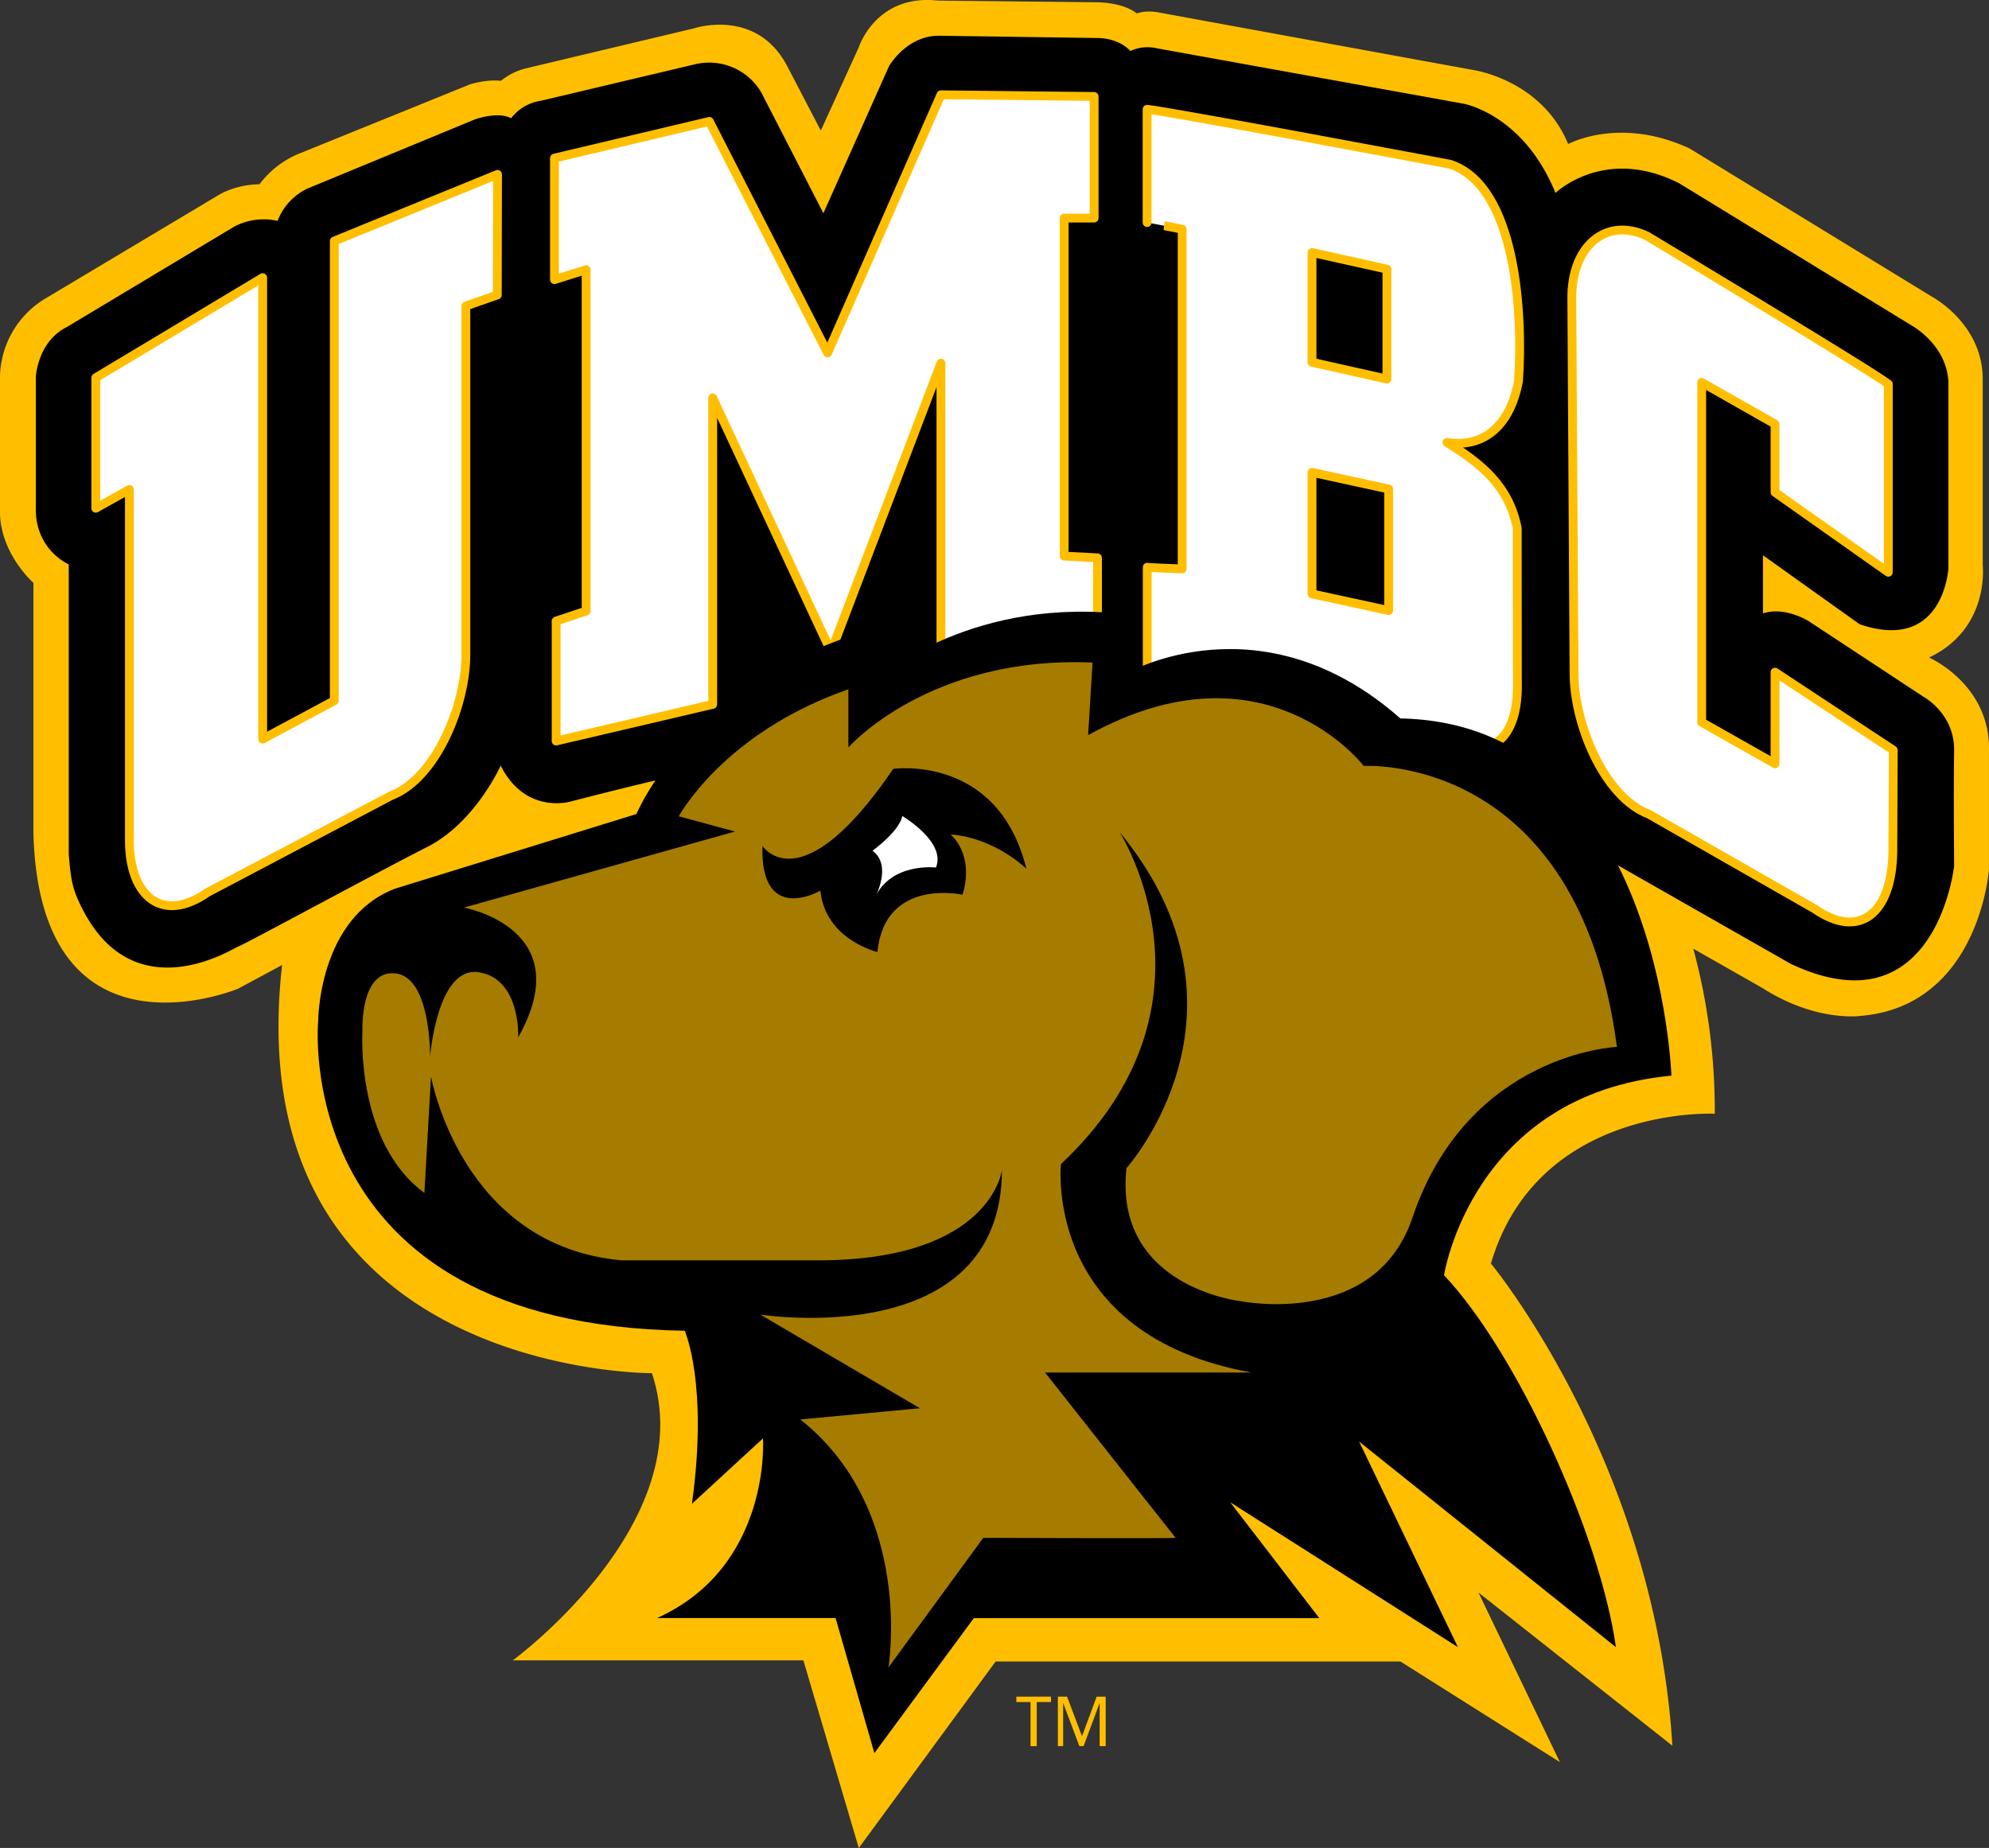 <svg id="Layer_1" data-name="Layer 1" xmlns="http://www.w3.org/2000/svg" width="710" height="659.71" viewBox="0 0 710 659.71"><rect x="0" y="0" width="710" height="659.71" fill="#333333" stroke="none"/><defs><style>.cls-1{fill:#ffbf00;}.cls-2,.cls-3,.cls-4{fill-rule:evenodd;}.cls-3,.cls-4,.cls-6{fill:#fff;}.cls-3,.cls-4{stroke:#ffbf00;stroke-linejoin:round;stroke-width:3.15px;}.cls-4{stroke-linecap:square;}.cls-5{fill:#a67c00;}</style></defs><title>umbc-logo</title><path class="cls-1" d="M31.93,342.81v-89.6S19.42,242.32,20,226.58V179.35a33.34,33.34,0,0,1,16.55-27.84l62.16-37.14a31.14,31.14,0,0,1,13.92-3.43,33.44,33.44,0,0,1,14.53-11.1l60.74-24.62s5.86-1.81,10.9-1.21a23,23,0,0,1,8.88-4.44l60.14-14.32S290.23,47.78,301.13,69L313,91.77l13.52-29.66s6.06-19.17,28.25-16.75l56.31.6s9.48-.2,14.73,4c0,0,3.23-1.41,8.67-.2l111.4,20.38s24.42,3.43,33.9,26.44c0,0,18.37-10.09,43.4,1.61L710,151.3s17.56,9.49,17.76,28.86V247s2.62,22.6-19.17,32.89c0,0,22.4,9.69,21.39,34.11v41.57s-3.43,48.84-46,52.27c0,0-15.75,2.22-34.72-9.89l-24.82-14.12a221.17,221.17,0,0,1,7.67,58.92s-63.16-3.23-79.91,53.48c0,0,58.53,70.63,64.78,172.14l-69.22-54.69,29.06,60.54-56.91-35.92H375.4l-48.84,66.59-19.78-67H203.05s67.41-49.24,49.65-102.52c0,0-148.53.8-132-145.71L105,398.11S34.35,427.57,31.93,342.81Z" transform="translate(-20 -45.15)"/><path class="cls-2" d="M119.08,124a21.22,21.22,0,0,1,10.59-11.5L189.46,87.8s8.17-3,13-.45A16.31,16.31,0,0,1,213,81.14L268.51,68a21.59,21.59,0,0,1,23.21,10.09l22.2,43.18,23.41-52.46s6.26-11.1,18.16-10.9l56.3.81s7.27-.21,11.71,4.64a14.5,14.5,0,0,1,9.28-1L542.36,82.16s21.39,3.63,32.89,31.88c0,0,17.56-17,44.2-3.43l83.14,50.86s13.52,7.46,12.92,22V248s-1.62,30.27-31.69,20l-34.5-24.62v20.78s6.45-2.82,16.14,2.63l41,27s11.3,6,11.09,19.37,0,41.17,0,41.17-6.45,59.33-58.31,34.91l-63.38-36.12a59.93,59.93,0,0,1-25.42-28.66s-14.53,14.13-35.32,6.86c0,0-50.85-10.89-109.17-20,0,0-5.05-1.21-7.27-3.23,0,0-3.22,2.22-9.88,1.62l-53.88-.61s-17.16,0-20.19-18.56c0,0-21.79,24-38.34-5.05V300.3s-2.42,15.54-18.77,18.37-53.47,12.51-53.47,12.51-16.35,5.25-25.43-12.71c0,0-9.08,20.38-26.24,29.06s-66.19,35.31-67.4,35.51c-1.06.18-36.33,23.43-55.3-12.71-4.24-8.07-4.43-11.3-5.24-20.18V246.63S32.2,241.38,32.8,225.84V179.62s.61-12.51,11.1-17.75l59.54-35.72A22.54,22.54,0,0,1,119.08,124Z" transform="translate(-20 -45.15)"/><path class="cls-3" d="M197.52,150.46l.08-43.05-58.26,23.78v164.1L113.76,309V144.27L54.19,180v46.59l12-6.71v126c.3,19.58,11.94,29,27.94,17.83l65.4-34.48c16.2-6.14,26.86-32.65,26.76-50.54V154.38Z" transform="translate(-20 -45.15)"/><polygon class="cls-4" points="335.88 129.65 335.88 241.94 391.76 242.53 391.76 242.53 391.76 199.14 379.87 198.53 379.87 77.85 390.57 77.85 390.57 34.44 335.88 33.84 295.43 126 253.21 43.35 197.93 56.44 197.93 99.83 209.22 96.28 209.22 218.15 198.52 221.72 198.52 264.54 254.41 251.45 254.41 142.05 296.66 232.65 335.88 129.65"/><path class="cls-3" d="M561.6,233.72c-3-15.17-12.79-23-25.11-30.64,13.58,2.17,22.74-6.5,25.57-22,1.63-23.88-.85-69.47-24.38-77.28,0,0-99.35-18.7-108.21-19.64v40.44S441.06,126.72,442,127V248.25s-11.53-.4-12.48-.59v42.8c9.37.5,102.76,17.84,111.78,20.82,13.76,4.21,20.72-5.72,20.35-22.45Zm-46.52-53.24-26.74-6V135.29l26.74,5.94v39.25Zm.61,82.63-27.35-5.94v-43.4l27.35,5.95v43.39Z" transform="translate(-20 -45.15)"/><path class="cls-3" d="M667.73,369.59c16,11.15,27.64,1.73,27.94-20.35l.16-36.29-42.21-27.83v32.69L627.44,303V181.66l26.18,14.87v24.38l40.43,28.53V182.25c-7.25-5.49-86.23-52.9-86.23-52.9-14.65-6.84-27,3.81-26.74,22.59l.79,133.35c-.1,17.89,10.55,44.39,26.75,50.54Z" transform="translate(-20 -45.15)"/><path d="M519.88,301.63c92.5,1.77,96.75,127.53,96.75,127.53-71.24,6.74-81.16,71.24-81.16,71.24,26.27,27.86,55.82,93.21,61.35,132.78l-91.66-73.39,35.26,73.39-81.28-51.72,31.8,41.36H367.62L332.12,671l-13.85-48.21h-63.7c40.94-18.52,37.79-64.14,37.79-64.14L267,582c5.92-43-2.59-61.78-2.59-61.78-141.46-2.15-130.83-110.59-130.83-110.59s0-36.62,27.34-47.2l86.27-26.68s20.36-49.46,87.21-66.67v17.53S368,257.32,424,264.72l-1.51,20.65S470.32,257.93,519.88,301.63Z" transform="translate(-20 -45.15)"/><path class="cls-5" d="M408.42,307.6,410,281.68c-58.41-2.51-87.16,30.3-87.16,30.3V291.23c-44.64,15.53-60.53,45.34-60.53,45.34L282.38,342,185.6,369.16s41.33,7.38,19.38,46.34c0,0,1-20.84-14-23.25s-17.46,30.25-17.46,30.25.43-28.43-12.34-29.85-11.81,20.77-11.81,20.77S146.92,453,171.49,471l2.37-41.59S184.45,490,242,495.09h71c60.94-.37,64.66-32.26,64.66-32.26-.17,65.21-86.26,51.63-86.26,51.63l57,33.43-42.71,4c40.82,32.38,31.46,88.52,31.46,88.52L371,594.15s68,.26,68.65,0l-46.6-59h73.78c-74.76-13.44-68.11-74.42-68.11-74.42,60.61-56.88,20.91-118.56,20.91-118.56,52.81,64,2.48,120,2.48,120-4.6,42.52,40.76,47.49,40.76,47.49s48,9.75,61.31-29.77c19.84-58.83,73-61,73-61-13.82-105.26-90.37-100.29-90.37-100.29S471.68,272.51,408.42,307.6ZM292.16,347.11s13.56,21.21,46.7-27.47c0,0,37.34-5.43,47.53,35.66,0,0-11.09-11-27.06-12.27,0,0,8.68,7.06,4.26,21.54,0,0-27.77-6.25-30.39,20.44,0,0-18.66-4.42-20.34-21.91C312.86,363.1,291.35,375.66,292.16,347.11Z" transform="translate(-20 -45.15)"/><path class="cls-6" d="M331.46,348.85S341,342,342.1,336.47c0,0,15.77,9.29,12,18.38,0,0-15.87-1.92-21.77,10.67C332.37,365.52,338.6,354.11,331.46,348.85Z" transform="translate(-20 -45.15)"/><path class="cls-1" d="M390.08,668.52h-2.22V652.78H382.8v-1.94h12.36v1.94h-5.08Z" transform="translate(-20 -45.15)"/><path class="cls-1" d="M414.69,668.52h-2.15V653.08l-5.74,15.44h-1.5l-5.8-15.44v15.44h-1.88V650.84h3.28L406.24,665l5.22-14.14h3.23Z" transform="translate(-20 -45.15)"/></svg>